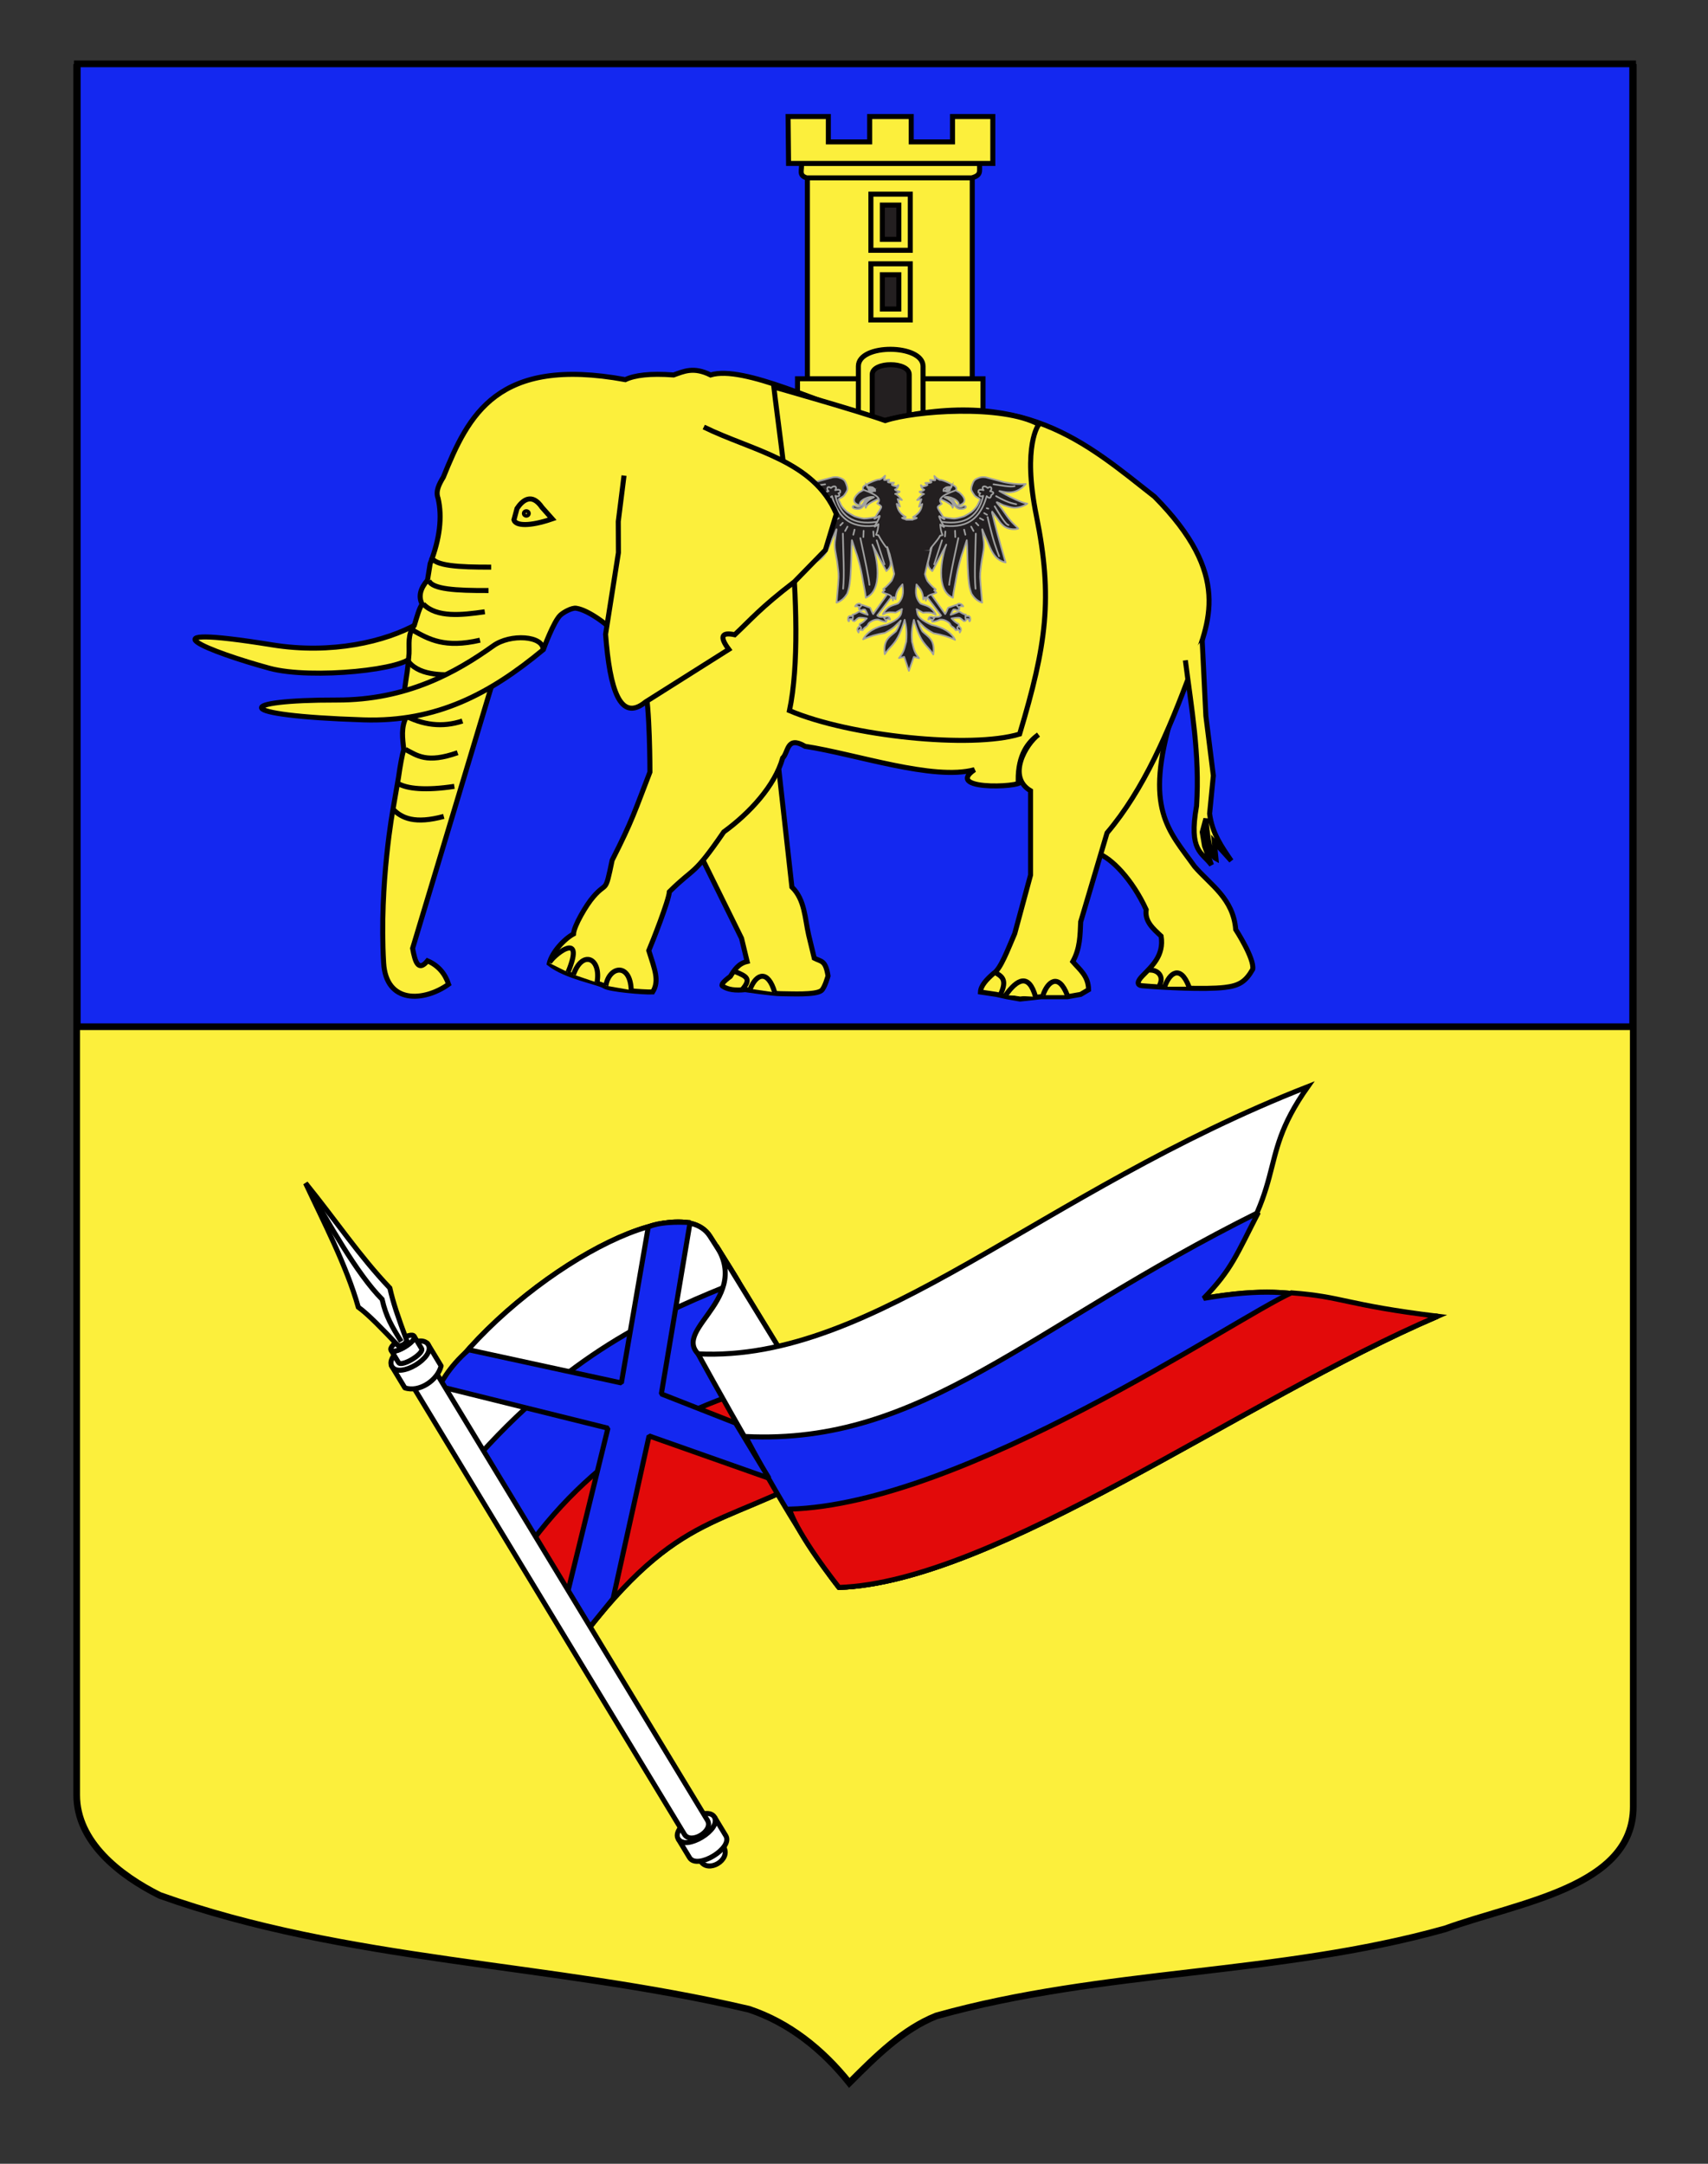 <?xml version="1.0" encoding="utf-8"?>
<!-- Generator: Adobe Illustrator 15.1.0, SVG Export Plug-In . SVG Version: 6.00 Build 0)  -->
<!DOCTYPE svg PUBLIC "-//W3C//DTD SVG 1.1//EN" "http://www.w3.org/Graphics/SVG/1.1/DTD/svg11.dtd">
<svg version="1.1" id="Calque_2" xmlns="http://www.w3.org/2000/svg" xmlns:xlink="http://www.w3.org/1999/xlink" x="0px" y="0px"
	 width="255.118px" height="323.149px" viewBox="0 0 255.118 323.149" enable-background="new 0 0 255.118 323.149"
	 xml:space="preserve">
<rect x="0" y="0" width="255.118" height="323.149" fill="#333333" stroke="none"/>
<path fill="#FCEF3C" stroke="#000000" d="M11.456,10.068c78,0,154.501,0,232.501,0c0,135.583,0,149.083,0,259.752
	c0,12.041-17.099,14.25-28.099,18.25c-25,7-51,6-76,13c-5,2-9,6-12.998,10c-3.998-5-8.998-9-14.998-11c-30-7-60-7-88-17
	c-6-3-12.406-8-12.406-15C11.456,244.529,11.456,146.443,11.456,10.068z"/>
<g id="Etendard">
	<g id="Guidon">
		<path id="path6764" fill="#1428F0" stroke="#000000" stroke-width="0.75" d="M65.622,207.044
			c10.537-15.652,35.487-30.08,40.405-22.443c5.735,8.904,20.15,33.162,20.15,33.162c-17.315,10.737-23.446,6.619-38.466,25.728
			L65.622,207.044z"/>
		<path id="path6764_2_" fill="#E20A0A" stroke="#000000" stroke-width="0.75" d="M79.566,230.052
			c10.985-14.542,25.191-21.461,39.333-24.212c5.735,8.903,7.278,11.923,7.278,11.923c-17.315,10.737-23.446,6.619-38.466,25.728
			L79.566,230.052z"/>
		<path id="path6764_1_" fill="#FFFFFF" stroke="#000000" stroke-width="0.75" d="M65.622,207.044
			c10.537-15.652,35.487-30.08,40.405-22.443c5.735,8.904,4.184,6.817,4.184,6.817c-11.102,4.45-24.265,9.986-38.466,25.728
			L65.622,207.044z"/>
		<path id="path6766" fill="#FFFFFF" stroke="#000000" stroke-width="0.75" d="M128.109,219.677l-22.605-16.574
			c-6.919-3.986,7.016-8.448,1.494-17.061l15.151,24.7C128.365,215.48,121.944,214.623,128.109,219.677z"/>
		<path id="path6768" fill="#FFFFFF" stroke="#000000" stroke-width="0.75" d="M214.724,196.577
			c-16.595-0.269-17.369-5.727-34.944-2.665c13.743-17.903,7.182-19.747,15.568-31.629c-40.071,15.662-64.578,41.208-91.086,39.909
			c0,0,14.396,26.387,21.05,34.888C148.664,236.268,185.655,209.019,214.724,196.577z"/>
	</g>
	<path id="path6768_2_" fill="#1428F0" stroke="#000000" stroke-width="0.75" stroke-linejoin="bevel" d="M214.724,196.577
		c-16.595-0.269-17.369-5.727-34.944-2.665c4.18-4.292,4.908-6.495,8.175-12.839c-34.479,17.143-50.083,34.764-76.591,33.463
		c0,0,7.294,14.042,13.948,22.543C148.664,236.268,185.655,209.019,214.724,196.577z"/>
	<path id="path6768_1_" fill="#E20A0A" stroke="#000000" stroke-width="0.75" d="M214.724,196.577
		c-13.904-1.711-14.074-2.922-21.839-3.497c-8.683,3.947-48.935,31.557-74.948,32.304c0,0,0.72,3.194,7.375,11.695
		C148.664,236.268,185.655,209.019,214.724,196.577z"/>
	<path fill="#1428F0" stroke="#000000" stroke-width="0.75" stroke-linejoin="bevel" d="M84.613,238.542l6.193-25.251l-25.185-6.247
		c0,0,1.285-2.829,4.385-5.459l22.807,4.951l4.013-23.271c0,0,1.4-0.942,6.247-0.688l-4.292,25.6l11.089,4.356l4.992,8.238
		l-17.913-6.322l-5.371,24.282l-3.87,4.76L84.613,238.542z"/>
	<g id="Hampe">
		<path id="path2371" fill="#FFFFFF" stroke="#000000" stroke-width="0.75" d="M106.725,271.378
			c1.125,1.857-4.289,5.131-5.412,3.277C100.193,272.808,105.606,269.532,106.725,271.378z"/>
		<path id="path6300" fill="#FFFFFF" stroke="#000000" stroke-width="0.75" d="M61.253,206.337l40.973,67.605
			c0.956,1.578,4.399-0.509,3.443-2.087l-40.973-67.606C65.653,205.828,62.209,207.914,61.253,206.337L61.253,206.337z"/>
		<path id="path2397" fill="#FFFFFF" stroke="#000000" stroke-width="0.75" d="M103.533,276.099l1.117,1.844
			c1.138,1.878,4.581-0.21,3.443-2.087l-1.112-1.836C107.431,274.762,103.981,276.84,103.533,276.099L103.533,276.099z"/>
		<path id="path2381" fill="#FFFFFF" stroke="#000000" stroke-width="0.75" d="M104.847,274.382
			c1.353-0.818,2.424-2.104,1.861-3.032c0.17,0.281,1.144,1.887,1.701,2.807c0.562,0.928-0.51,2.211-1.863,3.029
			c-1.354,0.818-2.991,1.171-3.553,0.243c-0.56-0.924-1.506-2.485-1.689-2.787C101.865,275.568,103.493,275.2,104.847,274.382z"/>
		<path id="path2400" fill="#FFFFFF" stroke="#000000" stroke-width="0.75" stroke-linecap="round" stroke-linejoin="round" d="
			M61.538,202.922c1.353-0.819,2.576-1.854,2.315-2.283c0.079,0.13,2.032,3.353,2.032,3.353c-0.493,2.103-3.236,4.012-5.412,3.277
			c0,0-1.943-3.205-2.028-3.346C58.705,204.352,60.185,203.741,61.538,202.922z"/>
		<path id="path2402" fill="#FFFFFF" stroke="#000000" stroke-width="0.75" d="M63.959,200.812c1.125,1.857-4.289,5.132-5.412,3.278
			C57.428,202.243,62.84,198.968,63.959,200.812z"/>
		<path id="path2404" fill="#FFFFFF" stroke="#000000" stroke-width="0.75" d="M59.524,203.485c0.449,0.74,3.893-1.347,3.443-2.088
			l-1.117-1.84c0.45,0.741-2.997,2.819-3.446,2.079L59.524,203.485z"/>
		<path id="path8355" fill="#FFFFFF" stroke="#000000" stroke-width="0.75" d="M61.853,199.558c0.452,0.744-2.995,2.827-3.444,2.085
			C57.959,200.901,61.401,198.812,61.853,199.558z"/>
		<path id="path6148" fill="#FFFFFF" stroke="#000000" stroke-width="0.75" d="M59.491,200.987c-2.293-2.423-4.519-4.73-5.973-5.768
			c-1.741-6.165-5.249-12.886-7.876-18.515c4.559,5.614,8.041,10.881,12.588,15.659c0.48,2.154,1.21,4.314,2.53,7.854
			C60.542,200.723,60.043,201.01,59.491,200.987z"/>
		<path id="path6150" fill="#FFFFFF" stroke="#000000" stroke-width="0.75" d="M45.752,176.875
			c3.231,5.611,7.568,13.416,11.322,17.172c0.579,2.591,1.466,4.071,2.864,6.314"/>
	</g>
</g>
<rect id="Chef" x="11.549" y="9.539" fill="#1428F0" stroke="#000000" width="232.314" height="143.797"/>
<g id="Elephant_harnache">
	<g id="Tour">
		<path id="Contour" fill="#FCEF3C" stroke="#000000" stroke-width="0.75" d="M120.597,26.548v30.019h-1.476v6.663l-0.257,0.986
			h28.381l-0.416-1.019v-6.63h-1.607V26.548H120.597L120.597,26.548z"/>
		<path id="path94881" fill="#FCEF3C" stroke="#000000" stroke-width="0.75" d="M119.691,24.373h26.624
			c-0.041,1.256,0.296,1.77-1.168,2.193h-24.653C119.188,26.158,119.865,25.373,119.691,24.373L119.691,24.373z"/>
		<path id="Creneaux" fill="#FCEF3C" stroke="#000000" stroke-width="0.75" d="M117.712,17.406l0.073,7.005h30.508v-7.005h-6.019
			v3.784h-6.168v-3.784h-6.208v3.784h-6.169v-3.784H117.712z"/>
		<g id="Porche">
			<path id="path94895" fill="#FCEF3C" stroke="#000000" stroke-width="0.75" d="M128.214,54.693c0-3.416,9.656-3.317,9.656,0V64.2
				h-9.656V54.693z"/>
			<path id="path94897" fill="#231F20" stroke="#000000" stroke-width="0.75" d="M135.805,63.352h-5.524v-7.421
				c0-1.964,5.524-1.937,5.524,0V63.352z"/>
		</g>
		<g id="Fenetre_bas">
			<polygon fill="#FCEF3C" stroke="#000000" stroke-width="0.75" points="130.083,39.399 130.083,47.782 135.965,47.782 
				135.965,39.399 			"/>
			<rect x="131.792" y="41.033" fill="#231F20" stroke="#000000" stroke-width="0.75" width="2.462" height="5.116"/>
		</g>
		<g id="Fenetre_haut">
			<polygon fill="#FCEF3C" stroke="#000000" stroke-width="0.75" points="130.083,28.996 130.083,37.379 135.965,37.379 
				135.965,28.996 			"/>
			<rect x="131.792" y="30.629" fill="#231F20" stroke="#000000" stroke-width="0.75" width="2.462" height="5.116"/>
		</g>
		<line fill="#FCEF3C" stroke="#000000" stroke-width="0.75" x1="120.597" y1="56.567" x2="128.135" y2="56.567"/>
		<line fill="#FCEF3C" stroke="#000000" stroke-width="0.75" x1="137.813" y1="56.567" x2="145.351" y2="56.567"/>
	</g>
	<g id="Elephant">
		<path id="path32328" fill="#FCEF3C" stroke="#000000" stroke-width="0.75" d="M61.57,97.91c-0.474,2.074-15.059,3.592-21.3,1.896
			C31.512,97.424,20.143,93,40.665,96.31c8.823,1.423,16.901-0.461,21.665-3.146"/>
		<path id="path24564" fill="#FCEF3C" stroke="#000000" stroke-width="0.75" d="M175.104,106.688
			c-4.28,14.178-0.543,17.289,3.342,22.739c2.43,2.788,5.756,4.78,6.129,9.392c0,0,2.827,4.349,2.538,5.938
			c-1.062,1.857-2.03,2.462-4.21,2.712c-2.956,0.341-9.041,0.021-12.256-0.246c-0.919-0.076-0.792-0.667,0-1.484
			c1.403-1.446,3.243-3.031,2.785-5.931c-1.189-1.12-2.479-2.195-2.228-3.954c-2.044-4.465-5.2-7.742-7.242-8.403"/>
		<path id="path24566" fill="#FCEF3C" stroke="#000000" stroke-width="0.75" d="M116.332,114.927l1.951,17.547
			c1.947,1.896,1.929,4.663,2.506,7.167l0.836,3.46c1.063,0.544,1.678,0.273,2.054,2.65c0,0-0.499,1.806-0.995,2.188
			c-0.894,0.689-4.579,0.465-6.038,0.465c-1.224,0-5.326-0.606-5.326-0.606c-1.486,0.164-2.601,0-3.343-0.495
			c-0.372-0.164,0-0.658,1.113-1.482c0.591-0.959,1.19-1.91,2.506-2.225c-0.277-1.153-0.557-2.307-0.834-3.46l-5.85-11.863"/>
		<path id="Corps" fill="#FCEF3C" stroke="#000000" stroke-width="0.75" d="M63.854,143.496c1.59,0.687,2.611,1.877,3.151,3.496
			c-3.688,2.631-9.35,2.984-9.704-3.208c-0.68-11.901,1.433-23.123,1.433-23.123l0.787-4.544c0.263-1.85,0.525-3.276,0.788-4.194
			c-0.175-1.631-0.446-3.263,0.394-4.894c-0.737-1.98-0.261-3.961,0-5.942c0.131-0.794,0.263-1.776,0.394-3.495
			c0.056-1.398-0.246-2.796,0.788-4.194c0.395-1.304,0.788-2.737,1.182-3.146c-0.638-1.204-0.235-2.427,0.788-3.611l0.394-2.447
			c1.449-3.73,1.834-6.988,1.182-9.787c-0.395-1.048,0.148-2.097,0.788-3.146c3.736-9.263,8.015-18.078,27.181-14.563
			c1.42-0.67,3.7-0.96,7.222-0.699c1.534-0.538,2.966-1.261,5.514,0c4.954-1.497,16.532,4.355,25.211,6.99
			c21.394-5.58,30.916,3.201,41.099,11.185c11.58,11.709,8.225,18.685,5.516,25.865c-3.389,9.2-7.138,17.919-12.605,24.35
			l-3.939,13.283c-0.091,1.981-0.076,3.961-1.182,5.942c1.022,1.19,2.331,2.125,2.363,4.195l-1.182,0.699l-1.97,0.35h-3.939
			l-3.151,0.349l-1.97-0.349l-1.575-0.35l-2.364-0.351c0.042-0.931,0.885-1.863,1.97-2.794c1.051-0.653,2.102-3.526,3.151-5.944
			l2.363-8.737v-12.583c-3.549-2.101-0.734-6.945,1.183-8.389c-1.535,1.12-3.06,2.958-3.035,6.847
			c2.603,0.904-11.474,1.786-6.522-1.604c-6.187,1.673-17.689-2.329-25.305-3.495c-2.778-1.629-2.453,0.87-3.348,1.748
			c-1.152,4.139-4.964,8.262-8.798,11.04c-4.656,6.785-4.291,5.126-8.123,8.933c-0.078,1.282-2.528,7.505-3.077,8.787
			c0.873,2.773,1.626,4.519,0.576,6.18c-1.405,0.063-6.436-0.382-7.178-0.865c-0.972-0.636-5.716-1.38-8.262-3.381
			c0.364-1.657,2.237-3.673,3.625-4.421c0.039-1.165,1.925-4.378,2.958-5.543c2.068-2.414,1.732-0.25,2.807-5.463
			c3.026-5.943,3.411-7.401,5.644-13.168c0,0,0.007-9.793-0.787-12.933c-0.511-2.019-2.648-5.707-3.938-7.34
			c-1.175-1.484-4.43-3.93-6.304-4.194c-0.64-0.09-1.896,0.602-2.363,1.049c-1.002,0.958-2.47,4.965-2.47,4.965
			c-1.776,0.988-3.793,1.493-3.793,1.493s-2.652,2.409-3.979,4.027l-11.816,39.264C61.989,143.591,62.453,145.207,63.854,143.496
			L63.854,143.496z"/>
		<path id="Caparacon" fill="#FCEF3C" stroke="#000000" stroke-width="0.75" d="M115.588,57.797
			c0.884,7.958,5.167,34.833,2.333,48.333c8.991,3.832,27.153,5.71,34.375,3.5c4-13.333,5.003-20.247,2.5-32.625
			c-2.134-10.552,0.375-13.625,0.375-13.625c-5.5-3-18.527-2.041-22.948-0.567C128.097,61.339,115.588,57.797,115.588,57.797z"/>
		<g id="Oeil_2_">
			<path id="path22600" fill="#FCEF3C" stroke="#000000" stroke-width="0.75" d="M79.939,76.723c0,0.531-0.572,0.961-1.279,0.961
				c-0.708,0-1.281-0.43-1.281-0.961s0.573-0.961,1.281-0.961C79.367,75.762,79.939,76.192,79.939,76.723z"/>
			<path id="path20656" fill="#FCEF3C" stroke="#000000" stroke-width="0.75" d="M80.967,75.787
				c-1.561-2.288-2.964-1.025-3.743,0.154l-0.458,1.702c0.242,0.89,2.319,1.017,5.712-0.154L80.967,75.787z"/>
			<path id="path21629" fill="#FCEF3C" stroke="#000000" stroke-width="0.75" d="M78.911,76.681c0,0.146-0.132,0.263-0.295,0.264
				c-0.164,0-0.296-0.118-0.296-0.263c0,0,0,0,0-0.001c-0.001-0.144,0.132-0.262,0.295-0.262
				C78.778,76.418,78.911,76.536,78.911,76.681L78.911,76.681z"/>
		</g>
		<path id="Queue" fill="#FCEF3C" stroke="#000000" stroke-width="0.75" d="M177.054,98.615c0.895,7.1,2.179,14.028,1.671,21.75
			c-1.202,6.793,0.815,6.897,2.229,8.814l-1.032-2.815l-0.348-2.09l0.543-2.015c0.277,3.199,0.708,5.577,1.509,5.991l-0.245-2.496
			l2.527,2.803c-1.399-2.062-2.854-4.074-3.233-7.04l0.558-5.685l-1.114-8.897l-0.557-11.369"/>
		<g id="Trompe">
			<path id="path37175" fill="#FCEF3C" stroke="#000000" stroke-width="0.75" d="M60.553,111.921
				c1.757,0.912,3.178,2.123,7.799,0.494"/>
			<path id="path37177" fill="#FCEF3C" stroke="#000000" stroke-width="0.75" d="M63.229,90.213
				c1.992,2.067,5.748,1.649,9.185,1.152"/>
			<path id="path37179" fill="#FCEF3C" stroke="#000000" stroke-width="0.75" d="M64.058,86.711
				c0.488,1.284,4.012,1.505,8.914,1.482"/>
			<path id="path37183" fill="#FCEF3C" stroke="#000000" stroke-width="0.75" d="M61.04,98.839c1.83,2.259,5.687,1.916,7.764,1.946"
				/>
			<path id="path37185" fill="#FCEF3C" stroke="#000000" stroke-width="0.75" d="M61.667,94.126
				c2.388,1.343,4.744,2.711,10.028,1.483"/>
			<path id="path37187" fill="#FCEF3C" stroke="#000000" stroke-width="0.75" d="M60.159,106.688
				c2.971,1.648,5.942,1.978,8.913,0.989"/>
			<path id="path37189" fill="#FCEF3C" stroke="#000000" stroke-width="0.75" d="M64.453,83.216
				c0.487,1.283,4.011,1.504,8.913,1.483"/>
			<path id="path37195" fill="#FCEF3C" stroke="#000000" stroke-width="0.75" d="M59.439,117c1.348,0.81,4.151,1.09,8.423,0.44"/>
			<path id="path37191" fill="#FCEF3C" stroke="#000000" stroke-width="0.75" d="M58.651,120.793
				c1.349,1.44,3.363,2.289,7.636,1.134"/>
		</g>
		<g>
			<path id="path37197" fill="#FCEF3C" stroke="#000000" stroke-width="0.75" d="M84.839,145.208c2.792-6.756-2.64-2.165-2.766-1.38
				"/>
			<path id="path37199" fill="#FCEF3C" stroke="#000000" stroke-width="0.75" d="M85.657,145.553
				c1.312-3.729,4.174-2.535,3.518,1.193"/>
			<path id="path37201" fill="#FCEF3C" stroke="#000000" stroke-width="0.75" d="M90.5,147.211c0.437-2.906,3.645-3.529,3.782,0.663
				"/>
		</g>
		<g>
			<path id="path40120" fill="#FCEF3C" stroke="#000000" stroke-width="0.75" d="M149.385,148.623
				c1.244-2.506,0.063-2.858-0.836-3.461"/>
			<path id="path40122" fill="#FCEF3C" stroke="#000000" stroke-width="0.75" d="M150.22,148.623
				c1.721-2.427,3.459-3.301,4.457,0.247"/>
			<path id="path40124" fill="#FCEF3C" stroke="#000000" stroke-width="0.75" d="M155.792,148.623c0.665-2.009,2.324-3.4,3.621,0"/>
		</g>
		<g>
			<path id="path38180" fill="#FCEF3C" stroke="#000000" stroke-width="0.75" d="M110.854,147.798
				c1.396-1.621,0.715-1.969-1.115-2.719"/>
			<path id="path40124_2_" fill="#FCEF3C" stroke="#000000" stroke-width="0.75" d="M112.066,147.676
				c0.929-2.323,2.654-2.854,3.649,0.53"/>
		</g>
		<path id="path40124_1_" fill="#FCEF3C" stroke="#000000" stroke-width="0.75" d="M173.972,147.362
			c0.666-2.009,2.325-3.401,3.621,0"/>
		<path id="path40128" fill="#FCEF3C" stroke="#000000" stroke-width="0.75" d="M173.046,147.41
			c1.061-1.657-0.267-2.653-1.395-2.521"/>
		<path id="path31355" fill="#FCEF3C" stroke="#000000" stroke-width="0.75" d="M81.125,97.039
			c-7.885,6.531-15.861,10.825-26.832,10.471c-20.079-0.647-19.144-2.99-3.977-2.963c10.427,0.019,17.778-4.115,23.345-8.086
			C76.235,94.592,81.19,94.946,81.125,97.039z"/>
	</g>
	<g id="Aigle">
		<g id="Aile_1_">
			<path id="Plumes_1_" fill="#231F20" stroke="#A0A0A0" stroke-width="0.25" stroke-linejoin="round" d="M139.109,77.685
				l0.489,2.188c-0.303,1.277-0.59,2.584-0.972,4.091c-0.048,0.568,0.172,0.919,0.631,1.324c0.651-1.189,1.359-2.549,2.083-3.952
				c-0.728,1.936-1.636,6.86,0.992,7.927c0.069-0.898,0.32-1.834,0.586-3.45c0.109-0.665,0.646-2.791,0.85-3.233l0.635-1.906
				c0.099,1.019,0.064,2.416,0.146,4.03c0.041,0.77,0.065,1.573,0.187,2.434c0.054,0.507,0.184,1.011,0.373,1.522
				c0.314,0.506,0.772,1.078,1.59,1.348c-0.162-1.786-0.362-3.91-0.285-4.212c-0.048,0.121,0.063-0.992,0.2-1.921
				c0.188-1.242,0.498-2.103,0.282-3.382c-0.142-1.165-0.278-1.688-0.137-1.353c0.14,0.334-0.021,0.017,0.647,1.512
				c0.526,1.175,0.999,2.984,2.8,3.349c0,0-1.08-3.558-1.915-7.009c-0.068-0.272-0.14-0.448-0.094-0.584
				c0.169,0.231,0.448,0.572,0.733,0.972c0.149,0.21,0.396,0.585,0.592,0.795c0.256,0.272,0.408,0.408,0.676,0.557
				c0.622,0.346,1.504,0.38,1.883,0.209c0.067-0.03-0.732-0.647-1.41-1.509c-0.38-0.482-0.736-1.054-1.065-1.482
				c-0.375-0.488-0.699-0.836-0.732-0.929c-0.041-0.119,0.791,0.358,1.076,0.448c0.507,0.16,0.98,0.304,1.437,0.354
				c0.219,0.023,0.705-0.007,1.092-0.135c0.479-0.158,0.936-0.411,0.962-0.476c-0.299-0.005-1.6-0.393-4.173-1.871
				c0.368-0.044,2.288,0.914,3.944-1.061c-1.508,0.141-3.293-0.279-3.295-0.28l-2.664-0.718c0,0-0.513-0.087-0.898,0.035
				c-0.385,0.122-0.685,0.256-0.841,0.453c-0.154,0.197-0.25,0.474-0.313,0.656c-0.062,0.182-0.117,0.358-0.12,0.628
				c-0.002,0.315,0.484,0.906,0.525,0.975c0.053,0.087,0.545,0.365,0.66,0.43c0.103,0.058,0.104,0.157,0.107,0.186
				c0.003,0.028-0.217,0.515-0.371,0.812c-0.154,0.296-0.63,0.787-0.908,1.011c-0.069,0.056-0.742,0.489-1.12,0.649
				c-0.094,0.041-0.983,0.311-1.39,0.329c-0.406,0.018-1.856-0.212-1.945-0.285l-0.268,0.075L139.109,77.685z"/>
			<g id="g25943_1_">
				
					<path id="path23256_1_" fill="#231F20" stroke="#A0A0A0" stroke-width="0.25" stroke-linecap="round" stroke-linejoin="round" d="
					M151.792,75.304c-1.019-0.177-2.017-0.647-3.009-1.207"/>
				
					<path id="path23258_1_" fill="#231F20" stroke="#A0A0A0" stroke-width="0.25" stroke-linecap="round" stroke-linejoin="round" d="
					M148.576,75.627c1.49,2.493,1.818,2.722,2.061,2.787"/>
				
					<path id="path23260_1_" fill="#231F20" stroke="#A0A0A0" stroke-width="0.25" stroke-linecap="round" stroke-linejoin="round" d="
					M149.23,83.074c-0.451-1.289-0.755-1.793-1.717-5.85"/>
				
					<path id="path23262_1_" fill="#231F20" stroke="#A0A0A0" stroke-width="0.25" stroke-linecap="round" stroke-linejoin="round" d="
					M145.715,87.928c-0.223-2.146-0.002-5.421,0.035-8.232"/>
				
					<path id="path23264_1_" fill="#231F20" stroke="#A0A0A0" stroke-width="0.25" stroke-linecap="round" stroke-linejoin="round" d="
					M141.78,87.342c0.07-0.941,0.712-3.952,1.365-6.975"/>
				
					<path id="path23266_1_" fill="#231F20" stroke="#A0A0A0" stroke-width="0.25" stroke-linecap="round" stroke-linejoin="round" d="
					M139.539,84.278l1.163-3.581"/>
				
					<path id="path25038_1_" fill="#231F20" stroke="#A0A0A0" stroke-width="0.25" stroke-linecap="round" stroke-linejoin="round" d="
					M140.233,77.858c-0.146,0.283-0.141,0.238-0.271,0.5c3.374,0.635,6.216,0.058,7.411-4.26c0.286,0.242,0.576,0.495,0.685-0.161
					c0.581-0.345,0.282-0.483-0.171-0.585c0.333-0.204,0.276-0.906-0.354-0.47c-0.437-0.451-1.023-0.252-0.63,0.323
					c-0.534-0.138-0.872-0.097-0.739,0.376l0.246,0.082c-0.282,0.378-0.067,0.455,0.244,0.474l0.211-0.091
					C146.014,77.635,143.562,78.493,140.233,77.858z"/>
				
					<path id="path25927_1_" fill="#231F20" stroke="#A0A0A0" stroke-width="0.25" stroke-linecap="round" stroke-linejoin="round" d="
					M147.384,75.899l0.232,0.062"/>
				
					<path id="path25929_1_" fill="#231F20" stroke="#A0A0A0" stroke-width="0.25" stroke-linecap="round" stroke-linejoin="round" d="
					M147,76.631l0.427,0.244"/>
				
					<path id="path25931_1_" fill="#231F20" stroke="#A0A0A0" stroke-width="0.25" stroke-linecap="round" stroke-linejoin="round" d="
					M146.372,77.396l0.495,0.262"/>
				
					<path id="path25933_1_" fill="#231F20" stroke="#A0A0A0" stroke-width="0.25" stroke-linecap="round" stroke-linejoin="round" d="
					M145.768,78.085l0.366,0.375"/>
				
					<path id="path25935_1_" fill="#231F20" stroke="#A0A0A0" stroke-width="0.25" stroke-linecap="round" stroke-linejoin="round" d="
					M145.06,78.65l0.35,0.648"/>
				
					<path id="path25937_1_" fill="#231F20" stroke="#A0A0A0" stroke-width="0.25" stroke-linecap="round" stroke-linejoin="round" d="
					M144.007,79.105l0.188,0.753"/>
				
					<path id="path25939_1_" fill="#231F20" stroke="#A0A0A0" stroke-width="0.25" stroke-linecap="round" stroke-linejoin="round" d="
					M142.651,79.269l0.037,0.941"/>
				
					<path id="path25941_1_" fill="#231F20" stroke="#A0A0A0" stroke-width="0.25" stroke-linecap="round" stroke-linejoin="round" d="
					M141.205,79.375l-0.059,0.736"/>
				
					<path id="path23254_1_" fill="#231F20" stroke="#A0A0A0" stroke-width="0.25" stroke-linecap="round" stroke-linejoin="round" d="
					M148.4,72.328c1.123,0.147,2.453,0.446,3.147,0.28"/>
			</g>
		</g>
		<g id="Aile">
			<path id="Plumes" fill="#231F20" stroke="#A0A0A0" stroke-width="0.25" stroke-linejoin="round" d="M131.279,77.235l-0.266-0.075
				c-0.092,0.072-1.54,0.302-1.946,0.285c-0.407-0.018-1.297-0.289-1.39-0.329c-0.378-0.161-1.049-0.593-1.119-0.649
				c-0.278-0.224-0.754-0.716-0.909-1.012c-0.154-0.297-0.375-0.783-0.371-0.812c0.003-0.028,0.004-0.128,0.107-0.186
				c0.114-0.064,0.607-0.343,0.66-0.43c0.042-0.069,0.527-0.66,0.525-0.975c-0.002-0.27-0.059-0.446-0.121-0.627
				c-0.062-0.183-0.157-0.459-0.313-0.656s-0.455-0.332-0.84-0.453c-0.386-0.122-0.897-0.035-0.897-0.035L121.735,72
				c-0.002,0.001-1.788,0.421-3.296,0.28c1.656,1.975,3.576,1.018,3.945,1.061c-2.573,1.478-3.875,1.866-4.173,1.871
				c0.027,0.065,0.483,0.317,0.961,0.476c0.387,0.128,0.874,0.158,1.091,0.135c0.458-0.05,0.93-0.194,1.438-0.354
				c0.285-0.089,1.119-0.566,1.077-0.447c-0.032,0.093-0.356,0.44-0.731,0.929c-0.33,0.429-0.687,1-1.066,1.482
				c-0.679,0.862-1.478,1.48-1.41,1.51c0.379,0.171,1.26,0.137,1.883-0.21c0.267-0.148,0.42-0.284,0.674-0.556
				c0.197-0.21,0.444-0.584,0.593-0.795c0.284-0.4,0.563-0.742,0.733-0.973c0.046,0.136-0.026,0.312-0.094,0.584
				c-0.835,3.452-1.915,7.009-1.915,7.009c1.801-0.365,2.273-2.174,2.799-3.349c0.669-1.495,0.508-1.178,0.649-1.512
				c0.14-0.335,0.003,0.188-0.137,1.353c-0.215,1.28,0.094,2.14,0.283,3.382c0.135,0.929,0.247,2.042,0.199,1.92
				c0.077,0.302-0.124,2.427-0.284,4.212c0.816-0.27,1.273-0.841,1.589-1.348c0.189-0.511,0.318-1.016,0.373-1.522
				c0.121-0.862,0.146-1.665,0.186-2.435c0.083-1.613,0.048-3.011,0.146-4.03l0.634,1.907c0.204,0.442,0.741,2.568,0.85,3.232
				c0.266,1.616,0.517,2.552,0.586,3.451c2.627-1.068,1.72-5.992,0.993-7.928c0.723,1.403,1.432,2.764,2.083,3.952
				c0.46-0.404,0.678-0.756,0.631-1.324c-0.383-1.507-0.67-2.813-0.974-4.091l0.489-2.188L131.279,77.235z"/>
			<g id="g25943">
				<path id="path23256" fill="#231F20" stroke="#A0A0A0" stroke-width="0.25" stroke-linecap="round" stroke-linejoin="round" d="
					M122.866,74.096c-0.992,0.56-1.989,1.03-3.009,1.208"/>
				<path id="path23258" fill="#231F20" stroke="#A0A0A0" stroke-width="0.25" stroke-linecap="round" stroke-linejoin="round" d="
					M121.012,78.413c0.244-0.064,0.57-0.293,2.062-2.786"/>
				<path id="path23260" fill="#231F20" stroke="#A0A0A0" stroke-width="0.25" stroke-linecap="round" stroke-linejoin="round" d="
					M124.136,77.225c-0.961,4.056-1.267,4.561-1.717,5.85"/>
				<path id="path23262" fill="#231F20" stroke="#A0A0A0" stroke-width="0.25" stroke-linecap="round" stroke-linejoin="round" d="
					M125.898,79.695c0.038,2.812,0.258,6.087,0.036,8.232"/>
				<path id="path23264" fill="#231F20" stroke="#A0A0A0" stroke-width="0.25" stroke-linecap="round" stroke-linejoin="round" d="
					M128.505,80.367c0.652,3.023,1.294,6.034,1.363,6.975"/>
				<path id="path23266" fill="#231F20" stroke="#A0A0A0" stroke-width="0.25" stroke-linecap="round" stroke-linejoin="round" d="
					M130.948,80.697l1.164,3.581"/>
				<path id="path25038" fill="#231F20" stroke="#A0A0A0" stroke-width="0.25" stroke-linecap="round" stroke-linejoin="round" d="
					M124.785,74.045l0.21,0.091c0.311-0.019,0.526-0.095,0.243-0.474l0.246-0.082c0.133-0.473-0.205-0.515-0.737-0.376
					c0.393-0.576-0.195-0.775-0.63-0.323c-0.631-0.437-0.688,0.266-0.354,0.469c-0.453,0.102-0.751,0.241-0.172,0.585
					c0.108,0.656,0.398,0.403,0.686,0.161c1.196,4.318,4.037,4.896,7.411,4.261c-0.13-0.262-0.124-0.217-0.271-0.5
					C128.088,78.493,125.635,77.635,124.785,74.045z"/>
				<path id="path25927" fill="#231F20" stroke="#A0A0A0" stroke-width="0.25" stroke-linecap="round" stroke-linejoin="round" d="
					M124.032,75.96l0.233-0.062"/>
				<path id="path25929" fill="#231F20" stroke="#A0A0A0" stroke-width="0.25" stroke-linecap="round" stroke-linejoin="round" d="
					M124.221,76.875l0.427-0.244"/>
				<path id="path25931" fill="#231F20" stroke="#A0A0A0" stroke-width="0.25" stroke-linecap="round" stroke-linejoin="round" d="
					M124.784,77.657l0.493-0.262"/>
				<path id="path25933" fill="#231F20" stroke="#A0A0A0" stroke-width="0.25" stroke-linecap="round" stroke-linejoin="round" d="
					M125.516,78.46l0.366-0.375"/>
				<path id="path25935" fill="#231F20" stroke="#A0A0A0" stroke-width="0.25" stroke-linecap="round" stroke-linejoin="round" d="
					M126.239,79.298l0.35-0.648"/>
				<path id="path25937" fill="#231F20" stroke="#A0A0A0" stroke-width="0.25" stroke-linecap="round" stroke-linejoin="round" d="
					M127.454,79.858l0.189-0.753"/>
				<path id="path25939" fill="#231F20" stroke="#A0A0A0" stroke-width="0.25" stroke-linecap="round" stroke-linejoin="round" d="
					M128.96,80.21l0.038-0.941"/>
				<path id="path25941" fill="#231F20" stroke="#A0A0A0" stroke-width="0.25" stroke-linecap="round" stroke-linejoin="round" d="
					M130.503,80.111l-0.06-0.736"/>
				<path id="path23254" fill="#231F20" stroke="#A0A0A0" stroke-width="0.25" stroke-linecap="round" stroke-linejoin="round" d="
					M120.101,72.607c0.694,0.167,2.025-0.132,3.147-0.28"/>
			</g>
		</g>
		<g id="Serres">
			<g id="g12549">
				<g id="g12543">
					<path id="path6333" fill="#231F20" stroke="#A0A0A0" stroke-width="0.25" stroke-linecap="round" stroke-linejoin="round" d="
						M127.602,92.473c0.002-0.012,0.018-0.48,0.018-0.476c-0.001,0.004-0.596-0.016-0.699,0.006
						c-0.176,0.039-0.275,0.222-0.248,0.545c0.016,0.106,0.027,0.219,0.121,0.247c0.096-0.448,0.21-0.348,0.312-0.347
						C127.228,92.45,127.6,92.484,127.602,92.473z"/>
					<path id="path8112" fill="#231F20" stroke="#A0A0A0" stroke-width="0.25" stroke-linecap="round" stroke-linejoin="round" d="
						M128.885,90.527l-0.313,0.32l-0.32-0.218c-0.105-0.103-0.287-0.128-0.526-0.073c0.244-0.485,0.758-0.46,0.882-0.284
						L128.885,90.527z"/>
					<path id="path9884" fill="#231F20" stroke="#A0A0A0" stroke-width="0.25" stroke-linecap="round" stroke-linejoin="round" d="
						M128.799,93.931c0.259-0.064,0.097-0.785-0.248-0.524c-0.346,0.262-0.724,0.447-0.313,1.055
						C128.258,94.022,128.541,93.995,128.799,93.931z"/>
					<path id="path11656" fill="#231F20" stroke="#A0A0A0" stroke-width="0.25" stroke-linecap="round" stroke-linejoin="round" d="
						M131.929,92.309c0.605-0.355,0.942-0.28,1.017,0.218c-0.321-0.158-0.531-0.061-0.683,0.167"/>
				</g>
				<path id="path5446" fill="#231F20" stroke="#A0A0A0" stroke-width="0.25" stroke-linecap="round" stroke-linejoin="round" d="
					M133.579,88.584l-0.683-0.349l-2.476,3.477c-0.168-0.249-0.296-0.623-0.44-0.945l-1.186-0.428
					c-0.182,0.127-0.359,0.346-0.513,0.611c0.107,0.118,0.241,0.157,0.376,0.195c0.18-0.1,0.36-0.139,0.54-0.102
					c0.222,0.299,0.29,0.521,0.414,0.771c-0.335-0.089-0.748-0.262-1.288-0.483c-0.3,0.18-0.623,0.413-0.997,0.464
					c0.034,0.068,0.056,0.134,0.066,0.198c0.04,0.215-0.022,0.417-0.072,0.621c0.085,0.184,0.216,0.121,0.302,0.154
					c0.515-0.429,0.544-0.514,0.812-0.523c0.535,0.014,0.714,0.069,1.034,0.108c-0.295,0.324-0.635,0.694-1.039,0.814
					c-0.057,0.095-0.051,0.212-0.027,0.335c0.342,0.234,0.185,0.368,0.178,0.551c0.04,0.054,0.153,0.058,0.27,0.058
					c0.28-0.443,0.439-0.436,0.646-0.609c0.147-0.17,0.193-0.38,0.344-0.495c0.509-0.391,0.96-0.521,1.369-0.465
					c0.493,0.203,0.78,0.306,1.133,0.32c0.012-0.073,0.081-0.049,0.045-0.221c-0.143-0.023-0.285-0.312-0.428-0.51
					c-0.342-0.002-0.712,0.049-0.926-0.215L133.579,88.584z"/>
			</g>
			<g id="g12557" transform="matrix(-1,0,0,1,714.467,0)">
				<g id="g12559">
					<path id="path12561" fill="#231F20" stroke="#A0A0A0" stroke-width="0.25" stroke-linecap="round" stroke-linejoin="round" d="
						M570.469,92.473c0.001-0.012,0.018-0.48,0.018-0.476c-0.001,0.004-0.597-0.016-0.698,0.006
						c-0.176,0.039-0.275,0.222-0.248,0.545c0.015,0.106,0.026,0.219,0.121,0.247c0.095-0.448,0.211-0.348,0.312-0.347
						C570.094,92.45,570.467,92.484,570.469,92.473z"/>
					<path id="path12563" fill="#231F20" stroke="#A0A0A0" stroke-width="0.25" stroke-linecap="round" stroke-linejoin="round" d="
						M571.752,90.527l-0.312,0.32l-0.321-0.218c-0.104-0.103-0.286-0.128-0.526-0.073c0.245-0.485,0.758-0.46,0.884-0.284
						L571.752,90.527z"/>
					<path id="path12565" fill="#231F20" stroke="#A0A0A0" stroke-width="0.25" stroke-linecap="round" stroke-linejoin="round" d="
						M571.666,93.931c0.259-0.064,0.096-0.785-0.248-0.524c-0.346,0.262-0.725,0.447-0.313,1.055
						C571.126,94.022,571.408,93.995,571.666,93.931z"/>
					<path id="path12567" fill="#231F20" stroke="#A0A0A0" stroke-width="0.25" stroke-linecap="round" stroke-linejoin="round" d="
						M574.797,92.309c0.604-0.355,0.941-0.28,1.017,0.218c-0.322-0.158-0.531-0.061-0.684,0.167"/>
				</g>
				<path id="path12569" fill="#231F20" stroke="#A0A0A0" stroke-width="0.25" stroke-linecap="round" stroke-linejoin="round" d="
					M576.446,88.584l-0.683-0.349l-2.476,3.477c-0.169-0.249-0.296-0.623-0.441-0.945l-1.186-0.428
					c-0.182,0.127-0.359,0.346-0.512,0.611c0.106,0.118,0.239,0.157,0.375,0.195c0.18-0.1,0.36-0.139,0.541-0.102
					c0.22,0.299,0.289,0.521,0.412,0.771c-0.334-0.089-0.746-0.262-1.288-0.483c-0.299,0.18-0.623,0.413-0.996,0.464
					c0.033,0.068,0.055,0.134,0.066,0.198c0.038,0.215-0.023,0.417-0.072,0.621c0.085,0.184,0.215,0.121,0.302,0.154
					c0.513-0.429,0.544-0.514,0.811-0.523c0.535,0.014,0.715,0.069,1.035,0.108c-0.296,0.324-0.636,0.694-1.039,0.814
					c-0.057,0.095-0.05,0.212-0.028,0.335c0.344,0.234,0.187,0.368,0.18,0.551c0.038,0.054,0.152,0.058,0.27,0.058
					c0.28-0.443,0.439-0.436,0.646-0.609c0.146-0.17,0.192-0.38,0.343-0.495c0.509-0.391,0.961-0.521,1.37-0.465
					c0.492,0.203,0.78,0.306,1.133,0.32c0.012-0.073,0.081-0.049,0.044-0.221c-0.142-0.023-0.285-0.312-0.428-0.51
					c-0.342-0.002-0.711,0.049-0.926-0.215L576.446,88.584z"/>
			</g>
		</g>
		<path id="path12933" fill="#231F20" stroke="#A0A0A0" stroke-width="0.25" stroke-linejoin="round" d="M133.295,77.819
			c-1.946,0.38-0.729,3.047,0.271,7.887c-0.128,0.499-0.253,0.752-0.379,1.008c-0.216,0.267-0.644,0.801-1.273,1.268l0.241,0.126
			l-0.343,0.34c0.548,0.36,1.405,0.165,1.565,1.222c0.033-0.865,0.199-0.365,0.39-0.168c0.04-1.252,0.588-1.7,1.037-2.233
			c0.03,0.638,0.355,1.801-0.636,2.842c-0.771,0.35-1.559,0.239-2.298,1.62c0.504-0.122,0.437-0.399,1.916-0.253l0.943-0.523
			c-0.197,0.655,0.217,1.246-2.254,2.32c-1.742,0.372-2.968,1.079-3.549,2.203c0.953-0.447,1.961-0.73,3.249-0.96
			c1.366-0.716,1.67-1.175,2.363-1.837c-0.198,0.504-0.308,0.941-0.706,1.598c-0.835,0.79-1.979,1.182-1.679,3.427
			c1.054-1.598,1.83-1.362,2.97-5.146c0.189,0.83,0.39,1.632,0.237,3.267c-0.26,0.778-0.231,1.448-1.086,2.451l0.778-0.182
			l0.707,2.094l0.737-2.086l0.777,0.191c-0.843-1.012-0.804-1.682-1.054-2.463c-0.13-1.637,0.083-2.437,0.281-3.264
			c1.089,3.796,1.867,3.569,2.9,5.18c0.33-2.242-0.808-2.647-1.629-3.446c-0.392-0.661-0.495-1.099-0.688-1.606
			c0.684,0.671,0.982,1.132,2.339,1.865c1.285,0.245,2.288,0.54,3.235,0.998c-0.565-1.131-1.782-1.853-3.52-2.244
			c-2.454-1.103-2.031-1.688-2.222-2.346l0.938,0.534c1.479-0.129,1.41,0.149,1.911,0.276c-0.72-1.39-1.508-1.288-2.275-1.646
			c-0.977-1.053-0.635-2.212-0.596-2.85c0.441,0.539,0.984,0.993,1.005,2.246c0.193-0.194,0.367-0.692,0.389,0.173
			c0.174-1.055,1.028-0.85,1.581-1.204l-0.338-0.344l0.244-0.124c-0.624-0.475-1.046-1.013-1.256-1.282
			c-0.122-0.258-0.246-0.513-0.366-1.013c1.001-4.489,2.25-7.55,0.378-7.883C138.334,77.746,132.751,77.724,133.295,77.819z"/>
		<g id="Bec_et_langue_1_">
			<path id="Langue_1_" fill="#231F20" stroke="#A0A0A0" stroke-width="0.25" stroke-linejoin="round" d="M144.062,75.922
				c0.476-0.228,0.051-0.462-0.194-0.354c-0.811,0.485-1.276-0.358-1.897-1.714c-0.241-0.452-0.718,0.056-0.536,0.155
				C142.612,74.772,142.393,76.427,144.062,75.922z"/>
			<path id="Bec_1_" fill="#231F20" stroke="#A0A0A0" stroke-width="0.25" stroke-linecap="round" stroke-linejoin="round" d="
				M143.333,73.57c1.022,0.942,0.967,1.584-0.172,1.928c0.366-0.704-1.394-1.501-2.086-1.238c1.524,0.703,1.298,1.241,1.227,1.575
				c-0.066-0.391-0.701-0.842-1.992-1.364l1.198-1.968L143.333,73.57z"/>
		</g>
		<g id="Bec_et_langue">
			<path id="Langue" fill="#231F20" stroke="#A0A0A0" stroke-width="0.25" stroke-linejoin="round" d="M130.186,74.01
				c0.184-0.1-0.294-0.607-0.534-0.155c-0.621,1.355-1.089,2.199-1.899,1.714c-0.247-0.108-0.667,0.126-0.195,0.354
				C129.228,76.427,129.009,74.772,130.186,74.01z"/>
			<path id="Bec" fill="#231F20" stroke="#A0A0A0" stroke-width="0.25" stroke-linecap="round" stroke-linejoin="round" d="
				M130.114,72.502l1.199,1.968c-1.292,0.522-1.927,0.974-1.993,1.364c-0.071-0.334-0.298-0.872,1.226-1.575
				c-0.69-0.263-2.45,0.534-2.084,1.238c-1.139-0.344-1.195-0.986-0.172-1.928L130.114,72.502z"/>
		</g>
		<g id="g12935">
			<path id="path12937" fill="#231F20" stroke="#A0A0A0" stroke-width="0.25" stroke-linejoin="round" d="M140.431,79.995
				c-0.478,0.886-1.679,2.051-1.537,2.116c-1.332,0.042-2.216-0.016-2.408-0.021c-0.023,0.008-0.621-4.29-0.098-4.237
				c-1.019-0.353-0.555-0.201-0.144-0.25c1.333-0.332,0.385-0.269,0.126-0.378c1.233-0.7,1.272-1.477,1.389-1.957l-0.489,0.402
				l0.361-1.119l-0.642,0.131c0.343-0.388,0.688-0.798,1.029-0.896c-0.399-0.127-0.646-0.278-0.677-0.325
				c-0.065-0.098,0.512-0.021,0.716-0.329c-0.318-0.142-0.434-0.276-0.513-0.664c-0.023-0.119,0.277,0.274,0.29,0.214
				c1.352-0.297,0.318-0.383,0.38-0.563c1.636,0.052,0.548-0.292,0.724-0.451c1.158,0.134,0.688,0.147,0.619-0.588
				c0.175,0.184,0.426,0.443,0.852,0.607c0.043-0.079,0.85,0.14,1.945,0.754c0.383,0.214,0.616,0.391,0.419,0.781
				c-2.354,0.812-2.719,1.457-2.099,2.019c-0.365,0.235-0.598,0.361-0.61,0.495c-0.02,0.226,0.345,0.647,1.006,1.79
				c-0.563-0.112-1.271-1.232-0.363,0.605c0.697,1.024,0.05,0.402-0.262,0.199c0.029,0.491,0.092,0.999,0.336,1.591L140.431,79.995z
				"/>
			<path id="path12939" fill="#231F20" stroke="#A0A0A0" stroke-width="0.25" stroke-linejoin="round" d="M131.207,79.941
				c0.466,0.891,1.129,1.758,1.129,1.758c1.598,0.058,2.595,0.387,2.788,0.384c0.022,0.008,0.678-4.282,0.155-4.235
				c1.021-0.341,0.559-0.195,0.146-0.25c-1.328-0.347-0.381-0.272-0.121-0.379c-1.223-0.714-1.252-1.492-1.362-1.973l0.484,0.408
				l-0.345-1.123l0.641,0.139c-0.341-0.392-0.678-0.806-1.019-0.908c0.399-0.123,0.65-0.271,0.682-0.317
				c0.066-0.098-0.512-0.027-0.712-0.337c0.321-0.139,0.437-0.271,0.521-0.658c0.025-0.118-0.28,0.271-0.292,0.21
				c-1.348-0.313-0.312-0.387-0.372-0.567c-1.637,0.033-0.543-0.297-0.72-0.459c-1.16,0.121-0.689,0.139-0.608-0.596
				c-0.178,0.181-0.433,0.438-0.861,0.598c-0.041-0.081-0.851,0.129-1.955,0.731c-0.386,0.21-0.622,0.384-0.431,0.776
				c2.343,0.839,2.699,1.488,2.071,2.043c0.362,0.24,0.594,0.368,0.604,0.502c0.015,0.227-0.354,0.643-1.03,1.778
				c0.564-0.106,1.288-1.218,0.354,0.609c-0.712,1.017-0.055,0.401,0.26,0.202c-0.036,0.491-0.107,0.998-0.358,1.586L131.207,79.941
				z"/>
		</g>
		<g id="Oeil">
			<path id="path12951" fill="#231F20" stroke="#A0A0A0" stroke-width="0.25" stroke-miterlimit="10" d="M129.851,72.918
				l0.472-0.116l0.148,0.389l-0.461,0.147L129.851,72.918z"/>
			<path id="path12953" fill="#231F20" stroke="#A0A0A0" stroke-width="0.25" stroke-miterlimit="10" d="M129.528,72.523
				c-0.021,0.014-0.062-0.007-0.094-0.047c0.026,0.098,0.06,0.201,0.121,0.321c0.051,0.061,0.104,0.1,0.157,0.136
				c0.013,0.07,0.021,0.174,0.04,0.226c0.05,0.132,0.13,0.17,0.25,0.232c0.171,0.088,0.32,0.024,0.574-0.099
				c0.015-0.007,0.07,0.042,0.078,0.042c0.022,0,0.08,0.024,0.073-0.02c-0.002-0.017-0.019-0.046-0.013-0.071
				c0.01-0.049-0.021-0.139-0.023-0.145c-0.027-0.086,0.009-0.036-0.05-0.079c-0.064-0.049-0.229-0.188-0.312-0.223
				c-0.136-0.055-0.472-0.096-0.64-0.059c-0.02,0.005-0.033-0.038-0.053-0.039C129.572,72.695,129.555,72.569,129.528,72.523z
				 M129.91,72.912c0.124-0.005,0.209-0.005,0.289,0.014c0.021,0.005,0.042,0.005,0.063,0.013c0.006,0.003,0.001,0.014-0.003,0.018
				c-0.009,0.01-0.028,0.039-0.09,0.037c-0.023,0-0.003-0.065-0.013-0.073c-0.034-0.033-0.145-0.056-0.154-0.004
				c-0.045,0.224,0.114,0.275,0.225,0.226c0.04-0.018,0.121-0.095,0.155-0.089c0.062,0.01,0.05,0.077,0.053,0.076
				c-0.166,0.114-0.201,0.152-0.334,0.11C130.01,73.208,129.926,73.212,129.91,72.912z"/>
		</g>
		<path id="path12941" fill="#231F20" d="M139.829,77.745c0.07,0-1.011,4.437-1.011,4.437l-5.83,0.468l-1.677-4.904H139.829z"/>
		<g id="Oeil_1_">
			<path id="path12951_1_" fill="#231F20" stroke="#231F20" stroke-width="0.25" stroke-miterlimit="10" d="M141.627,73.338
				l-0.461-0.147l0.149-0.389l0.471,0.116L141.627,73.338z"/>
			<path id="path12953_1_" fill="#231F20" stroke="#A0A0A0" stroke-width="0.25" stroke-miterlimit="10" d="M142,72.698
				c-0.02,0.001-0.033,0.044-0.053,0.039c-0.167-0.037-0.504,0.003-0.64,0.059c-0.084,0.035-0.247,0.174-0.312,0.223
				c-0.057,0.043-0.021-0.007-0.048,0.079c-0.004,0.006-0.034,0.096-0.024,0.145c0.005,0.025-0.011,0.055-0.013,0.071
				c-0.007,0.044,0.051,0.02,0.073,0.02c0.01,0,0.063-0.049,0.078-0.042c0.254,0.123,0.404,0.187,0.574,0.099
				c0.12-0.062,0.2-0.1,0.251-0.232c0.019-0.052,0.026-0.156,0.039-0.226c0.053-0.036,0.106-0.075,0.158-0.136
				c0.061-0.121,0.094-0.223,0.119-0.321c-0.03,0.04-0.071,0.061-0.093,0.047C142.083,72.569,142.066,72.695,142,72.698z
				 M141.537,73.238c-0.134,0.042-0.169,0.004-0.333-0.11c0.002,0.001-0.01-0.066,0.052-0.076c0.035-0.006,0.116,0.072,0.155,0.089
				c0.11,0.05,0.27-0.002,0.224-0.226c-0.01-0.051-0.119-0.029-0.153,0.004c-0.009,0.008,0.011,0.073-0.014,0.073
				c-0.062,0.001-0.08-0.027-0.088-0.037c-0.006-0.004-0.01-0.015-0.004-0.018c0.021-0.008,0.044-0.008,0.064-0.013
				c0.08-0.019,0.164-0.019,0.288-0.014C141.71,73.212,141.627,73.208,141.537,73.238z"/>
		</g>
	</g>
	<path id="Oreille" fill="#FCEF3C" stroke="#000000" stroke-width="0.75" d="M105.119,63.774c7.255,3.572,16.41,4.958,19.802,12.974
		l-1.635,5.397l-4.639,4.751c-5.162,3.97-6.384,5.539-8.903,7.899c-2.004-0.43-2.298,0.3-0.884,2.188l-12.417,7.839
		c-3.795,3.118-5.362-1.795-5.989-10.107l1.919-12.174l-0.023-4.663l0.86-6.852"/>
</g>
</svg>
